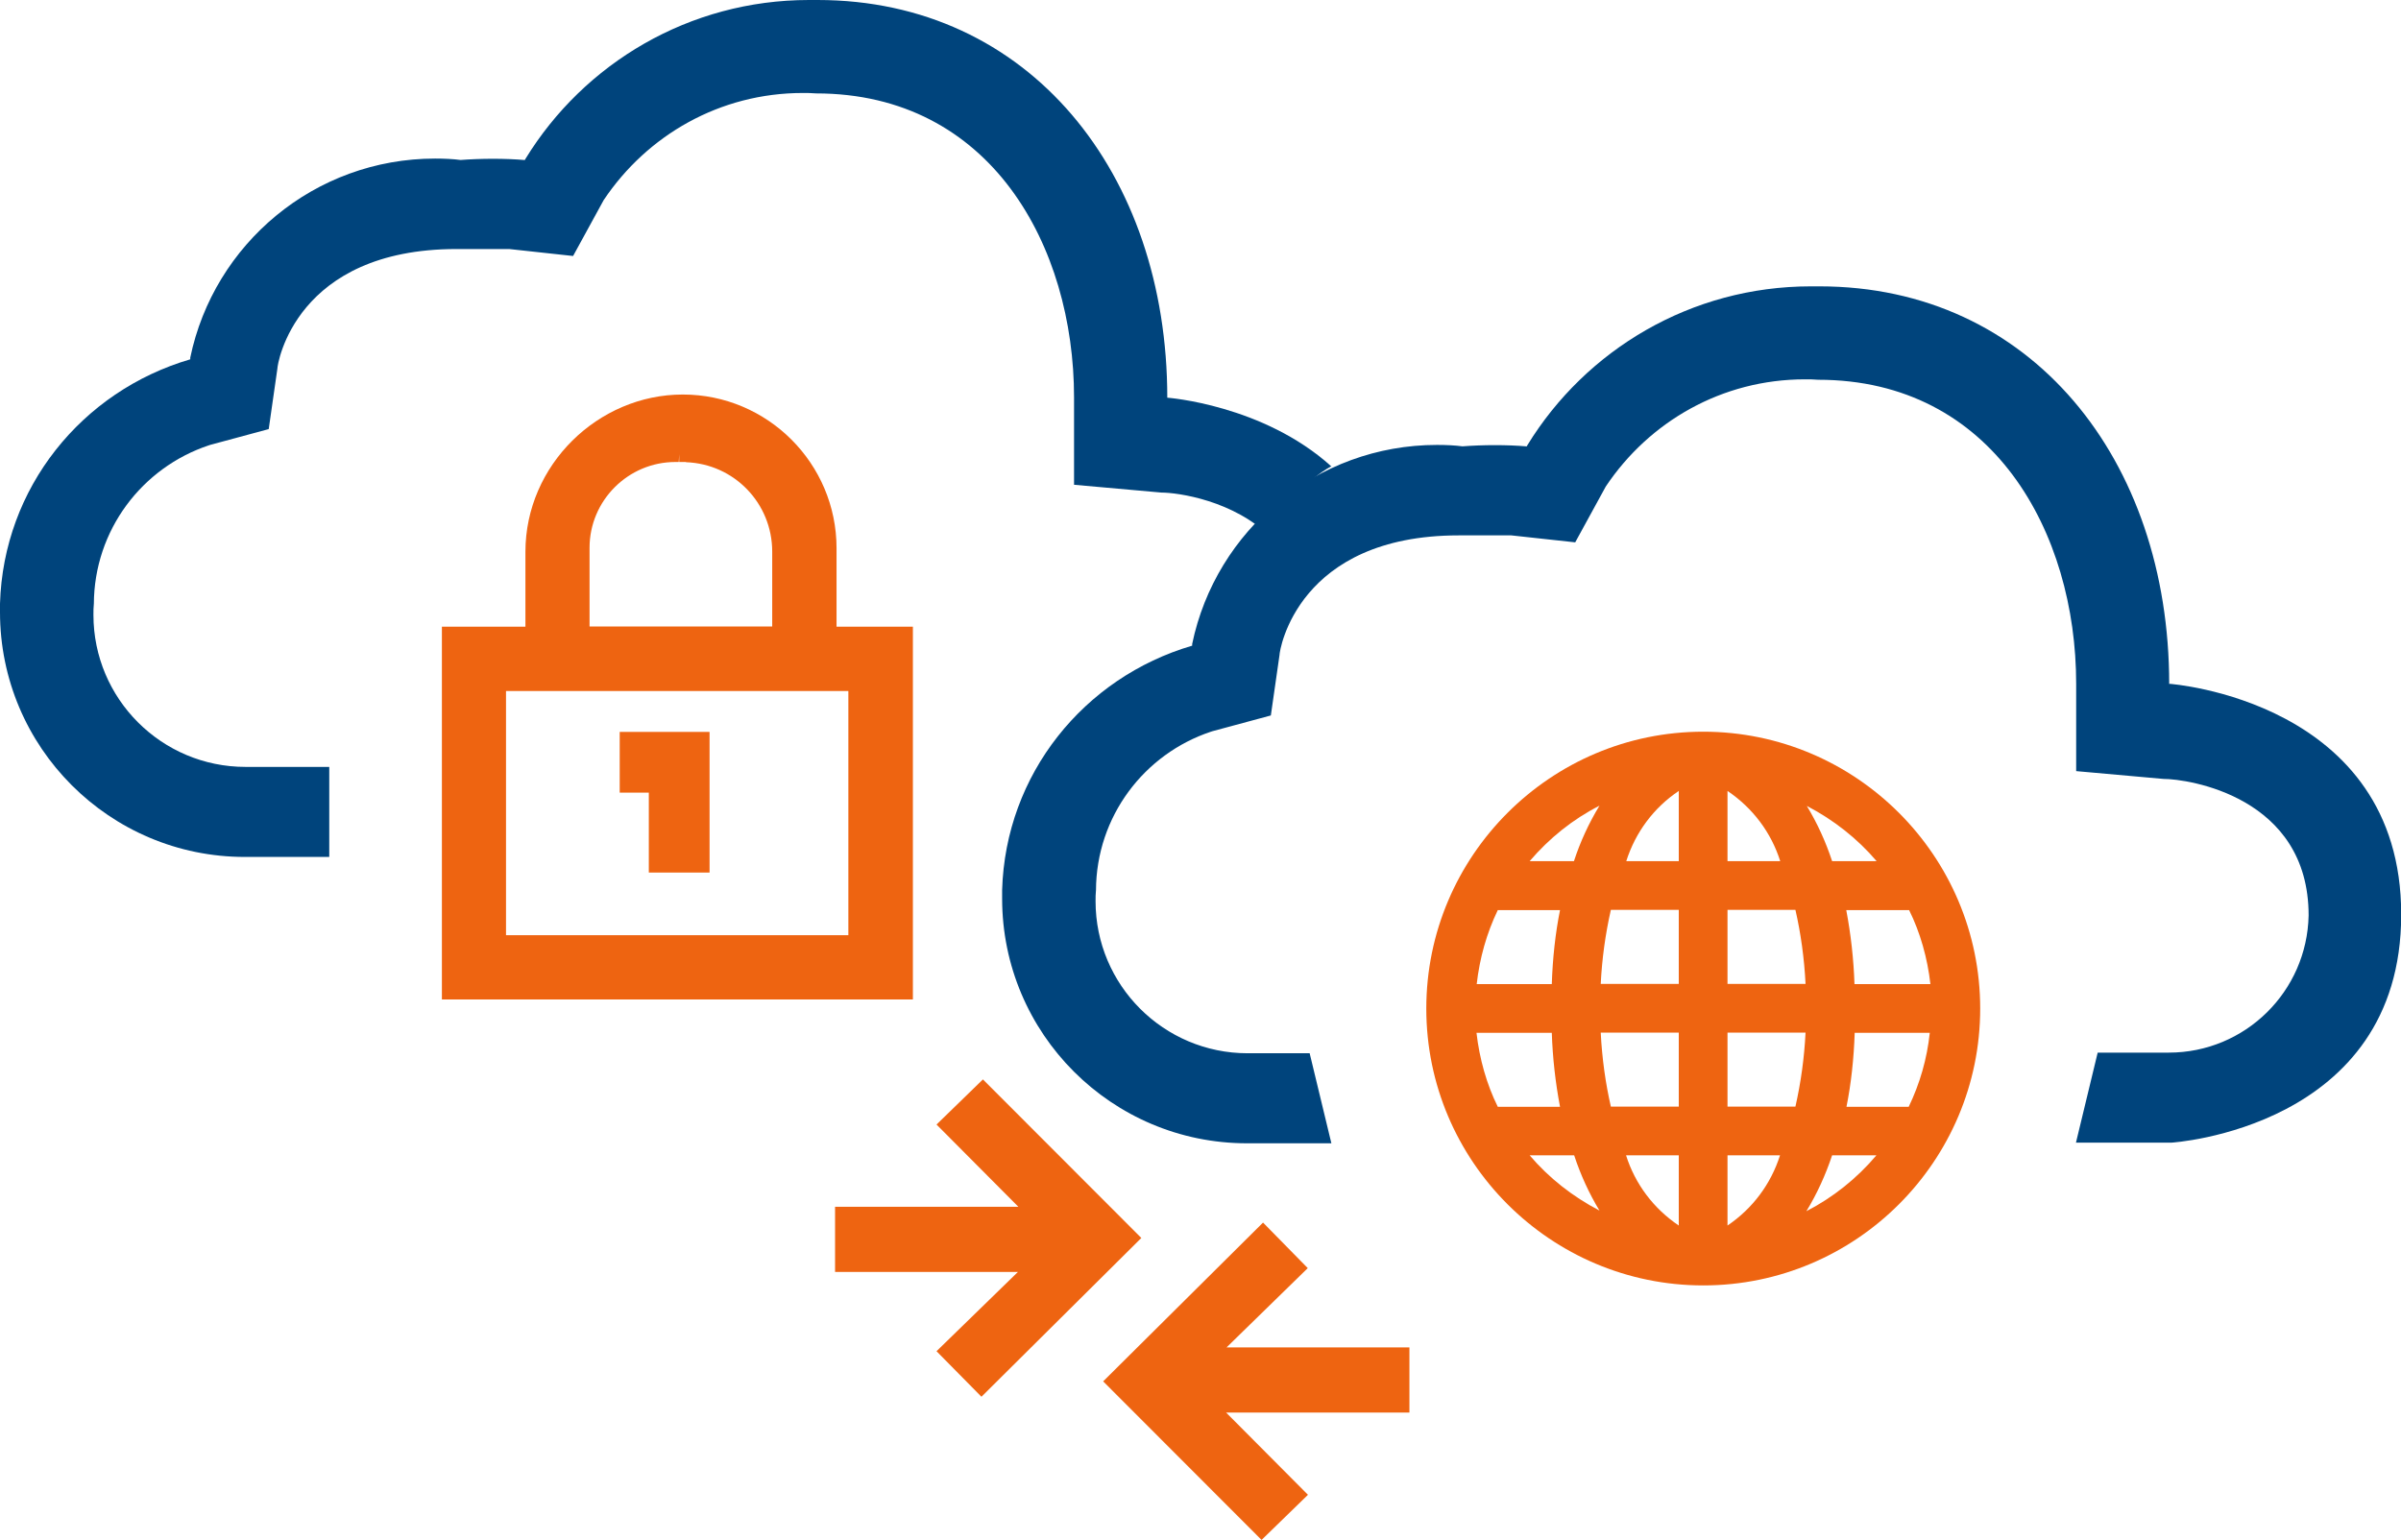 <?xml version="1.0" encoding="UTF-8"?> <svg xmlns="http://www.w3.org/2000/svg" id="Layer_2" viewBox="0 0 113.83 73.03"><defs><style>.cls-1{fill:#ee6411;}.cls-2{fill:#00447c;}</style></defs><g id="Layer_1-2"><g><path class="cls-1" d="M80.75,34.7c-7.24,0-13.13,5.89-13.13,13.13s5.89,13.13,13.13,13.13,13.13-5.89,13.13-13.13-5.89-13.13-13.13-13.13Zm10.74,14.28c-.13,1.23-.47,2.41-1,3.51h-2.95c.22-1.09,.35-2.29,.39-3.51h3.57Zm.03-2.31h-3.6c-.04-1.18-.17-2.35-.39-3.51h2.98c.53,1.07,.87,2.28,1.01,3.51Zm-5.88,10.77c.5-.82,.91-1.72,1.22-2.65h2.1c-.93,1.1-2.06,2-3.32,2.65Zm-3.74-4.96v-3.51h3.7c-.06,1.2-.22,2.36-.48,3.51h-3.22Zm0-5.82v-3.51h3.22c.25,1.09,.42,2.29,.48,3.51h-3.7Zm0-5.82v-3.33c1.2,.81,2.07,1.97,2.5,3.33h-2.5Zm7.07,0h-2.11c-.31-.94-.71-1.81-1.2-2.62,1.27,.66,2.4,1.55,3.31,2.62Zm-4.58,13.95c-.44,1.38-1.31,2.53-2.49,3.33v-3.33h2.49Zm-4.8-17.28v3.33h-2.49c.44-1.38,1.31-2.54,2.49-3.33Zm0,5.64v3.51h-3.7c.06-1.2,.22-2.36,.48-3.51h3.22Zm0,5.82v3.51h-3.22c-.25-1.09-.42-2.29-.48-3.51h3.7Zm0,5.82v3.33c-1.2-.81-2.07-1.97-2.5-3.33h2.5Zm-7.07-13.95c.93-1.09,2.05-1.99,3.31-2.63-.5,.82-.91,1.71-1.21,2.63h-2.1Zm2.11,13.95c.31,.94,.71,1.81,1.2,2.62-1.27-.66-2.4-1.55-3.31-2.62h2.11Zm-.67-11.63c-.22,1.09-.35,2.29-.39,3.51h-3.56c.14-1.23,.47-2.41,1-3.51h2.95Zm-.39,5.82c.04,1.18,.17,2.35,.39,3.51h-2.95c-.53-1.07-.87-2.28-1.01-3.51h3.56Z"></path><g><path class="cls-1" d="M39.66,29.72v-3.53c0-.06,0-.12,0-.19,0-4.02-3.27-7.29-7.29-7.29s-7.46,3.35-7.46,7.46v3.55h-3.96v17.68h22.33V29.72h-3.62Zm-7.14-7.8c2.29,.08,4.09,1.95,4.09,4.24v3.55h-8.66v-3.57s0-.1,0-.16c0-2.24,1.83-4.07,4.07-4.07,.05,0,.11,0,.16,0l.02-.37v.37h.32Zm-8.53,22.43v-11.58h16.23v11.58H24Z"></path><polygon class="cls-1" points="29.38 37.59 30.76 37.59 30.76 41.38 33.64 41.38 33.64 34.71 29.38 34.71 29.38 37.59"></polygon></g><path class="cls-2" d="M63.12,22.12c-3.24-2.93-7.78-3.26-7.78-3.26C55.34,8.21,48.79,0,38.76,0h-.08c-.1,0-.22,0-.33,0-5.68,0-10.66,3.01-13.43,7.52l-.04,.07c-.45-.04-.98-.06-1.51-.06s-1.06,.02-1.58,.06h.07c-.37-.05-.8-.07-1.23-.07-5.72,0-10.49,4.05-11.61,9.44v.08C3.87,18.55,.16,23.14,0,28.63v.02c0,.11,0,.25,0,.38,0,6.41,5.2,11.61,11.61,11.61,.13,0,.27,0,.4,0h3.6v-4.27h-3.62c-.1,0-.23,0-.35,0-3.98,0-7.21-3.23-7.21-7.21,0-.18,0-.35,.02-.53v.02c.01-3.51,2.29-6.48,5.45-7.53l.06-.02,2.78-.75,.41-2.86c0-.25,.87-5.68,8.5-5.68h2.49l3.03,.33,1.45-2.65c2.06-3.08,5.51-5.08,9.44-5.08,.21,0,.42,0,.63,.02h0s.03,0,.03,0c0,0-.02,0-.03,0h0c8.29,0,12.23,7.25,12.23,14.42v4.14l4.14,.37c.76,0,3.45,.36,5.23,2.16,.58-1.42,1.56-2.72,2.85-3.42Z"></path><path class="cls-2" d="M102.84,32.44c0-10.65-6.55-18.86-16.58-18.86h-.08c-.1,0-.22,0-.33,0-5.68,0-10.66,3.01-13.43,7.52l-.04,.07c-.45-.04-.98-.06-1.51-.06s-1.06,.02-1.58,.06h.07c-.37-.05-.8-.07-1.23-.07-5.72,0-10.49,4.05-11.61,9.44v.08c-5.14,1.51-8.85,6.1-9.01,11.59v.02c0,.11,0,.25,0,.38,0,6.41,5.2,11.61,11.61,11.61,.13,0,.27,0,.4,0h3.6l-1.03-4.27h-2.59c-.1,0-.23,0-.35,0-3.98,0-7.21-3.23-7.21-7.21,0-.18,0-.35,.02-.53v.02c.01-3.51,2.29-6.48,5.45-7.53l.06-.02,2.78-.75,.41-2.86c0-.25,.87-5.68,8.5-5.68h2.49l3.03,.33,1.45-2.65c2.06-3.08,5.51-5.08,9.44-5.08,.21,0,.42,0,.63,.02h0s.03,0,.03,0c0,0-.02,0-.03,0h0c8.29,0,12.23,7.25,12.23,14.42v4.14l4.14,.37c1.16,0,6.88,.83,6.88,6.47-.07,3.61-3.01,6.51-6.63,6.51h-3.37l-1.03,4.27h4.52s10.9-.66,10.9-10.82-10.98-10.94-10.98-10.94Z"></path><polygon class="cls-1" points="46.6 51.19 44.4 53.33 48.28 57.23 39.59 57.23 39.59 60.32 48.26 60.32 44.4 64.08 46.53 66.24 54.11 58.71 46.6 51.19"></polygon><polygon class="cls-1" points="66.82 63.9 58.15 63.9 62 60.14 59.88 57.98 52.3 65.51 59.81 73.03 62.01 70.89 58.13 66.99 66.82 66.99 66.82 63.9"></polygon></g></g></svg> 